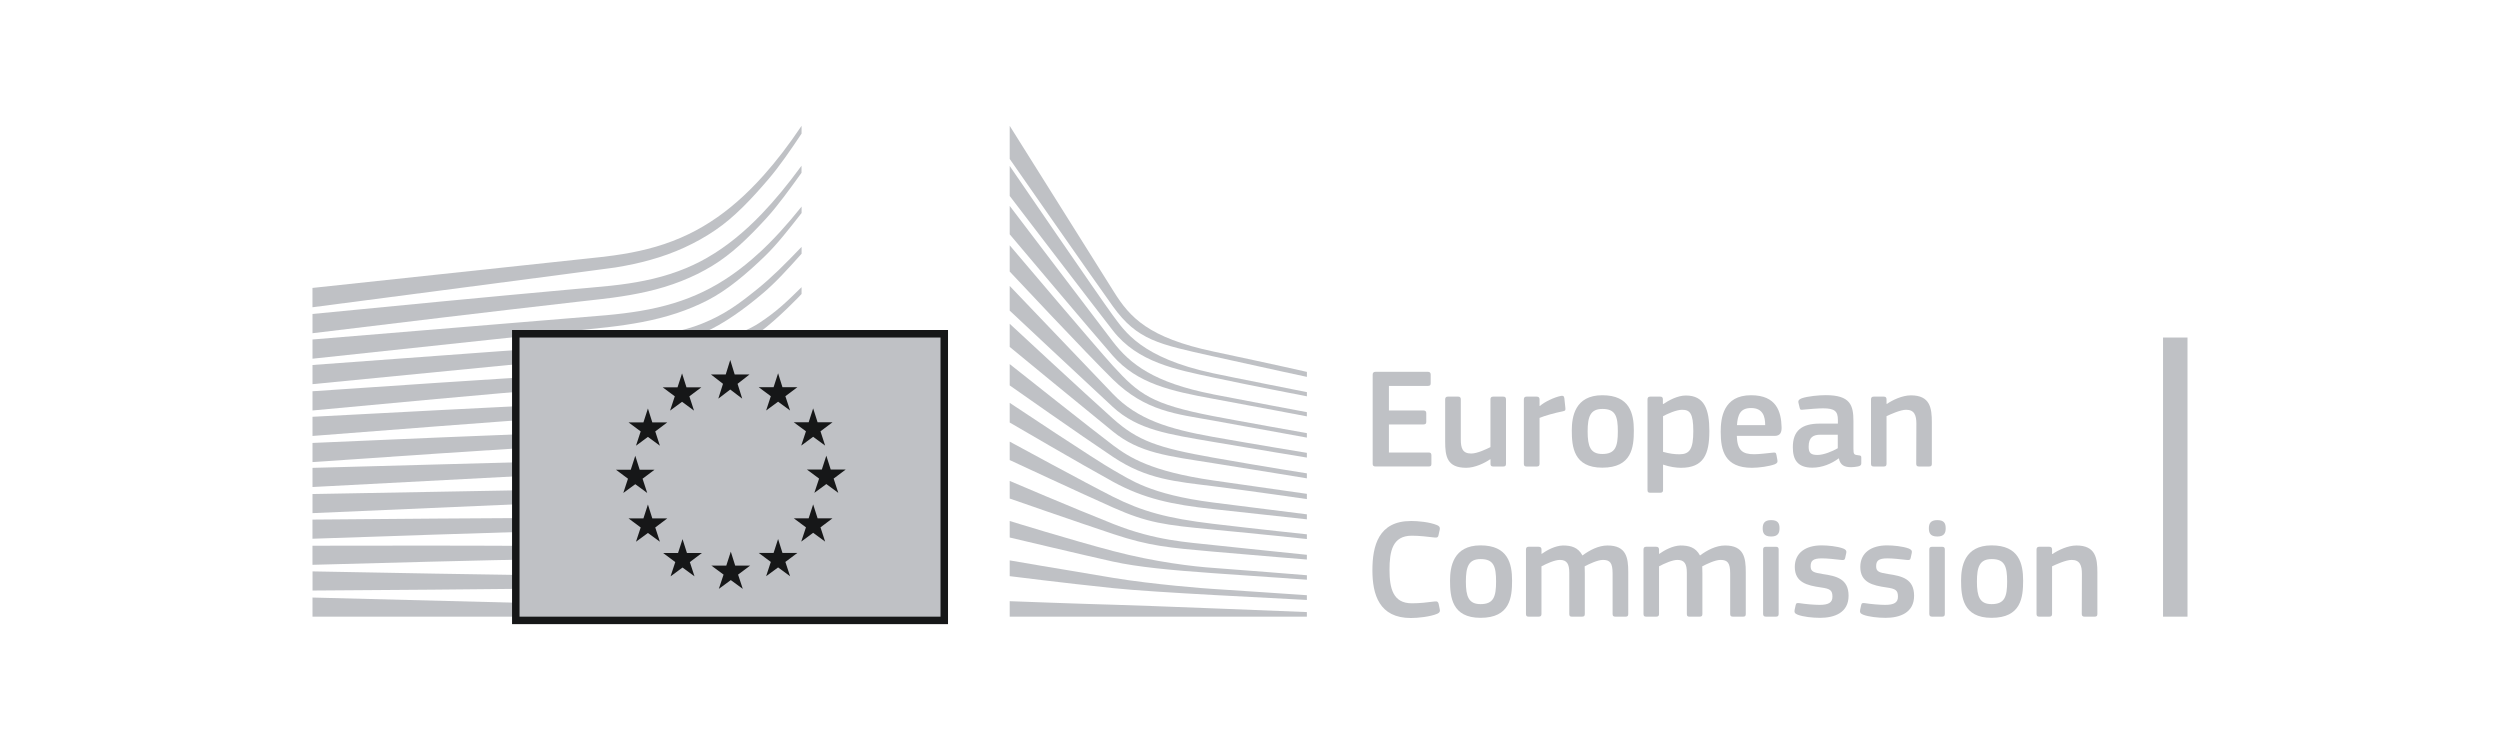 <svg width="160" height="48" viewBox="0 0 160 48" fill="none" xmlns="http://www.w3.org/2000/svg">
<g clip-path="url(#clip0_8098_32158)">
<path d="M87.851 23.979C87.851 23.861 87.906 23.796 88.033 23.796H91.392C91.502 23.796 91.564 23.861 91.564 23.969V24.536C91.564 24.646 91.519 24.699 91.382 24.699H88.891V26.27H91.099C91.216 26.27 91.281 26.326 91.281 26.434V27.001C91.281 27.111 91.235 27.164 91.099 27.164H88.891V28.961H91.447C91.557 28.961 91.61 29.016 91.61 29.134V29.691C91.61 29.809 91.564 29.855 91.437 29.855H88.033C87.906 29.855 87.851 29.799 87.851 29.691V23.976V23.979Z" fill="#BFC1C5"/>
<path d="M96.213 29.857H95.565C95.428 29.857 95.392 29.792 95.392 29.684V29.4L95.373 29.391C95.017 29.638 94.395 29.939 93.84 29.939C92.608 29.939 92.49 29.208 92.49 28.25V25.566C92.49 25.456 92.535 25.384 92.663 25.384H93.328C93.446 25.384 93.492 25.449 93.492 25.566V28.132C93.492 28.68 93.602 29.026 94.157 29.026C94.549 29.026 95.151 28.733 95.389 28.615V25.566C95.389 25.456 95.425 25.384 95.562 25.384H96.211C96.338 25.384 96.384 25.449 96.384 25.566V29.684C96.384 29.802 96.338 29.857 96.211 29.857H96.213Z" fill="#BFC1C5"/>
<path d="M98.531 29.684C98.531 29.795 98.486 29.857 98.359 29.857H97.7C97.573 29.857 97.527 29.802 97.527 29.684V25.567C97.527 25.449 97.573 25.384 97.7 25.384H98.349C98.486 25.384 98.531 25.456 98.531 25.567V25.968L98.551 25.987C98.825 25.732 99.473 25.42 99.901 25.338C100.019 25.312 100.103 25.338 100.119 25.494L100.184 26.107C100.194 26.234 100.204 26.29 100.011 26.326C99.5 26.427 98.851 26.609 98.531 26.746V29.684Z" fill="#BFC1C5"/>
<path d="M102.548 29.931C100.712 29.931 100.595 28.591 100.595 27.548C100.595 26.691 100.787 25.295 102.548 25.295C104.309 25.295 104.566 26.472 104.566 27.548C104.566 28.625 104.438 29.931 102.548 29.931ZM102.557 26.172C101.781 26.172 101.609 26.664 101.609 27.613C101.609 28.562 101.781 29.055 102.548 29.055C103.379 29.055 103.542 28.588 103.542 27.613C103.542 26.638 103.386 26.172 102.557 26.172Z" fill="#BFC1C5"/>
<path d="M107.586 29.939C107.285 29.939 106.865 29.883 106.445 29.737L106.435 29.746V31.354C106.435 31.454 106.409 31.536 106.262 31.536H105.613C105.467 31.536 105.44 31.471 105.44 31.354V25.566C105.44 25.449 105.486 25.384 105.613 25.384H106.262C106.389 25.384 106.425 25.456 106.425 25.566V25.84L106.452 25.86C106.781 25.631 107.365 25.312 107.893 25.312C109.09 25.312 109.399 26.215 109.399 27.594C109.399 29.081 109.025 29.939 107.583 29.939H107.586ZM107.658 26.225C107.283 26.225 106.709 26.489 106.435 26.635V28.918C106.846 29.035 107.175 29.074 107.485 29.074C108.143 29.074 108.371 28.735 108.371 27.587C108.371 26.438 108.143 26.227 107.66 26.227L107.658 26.225Z" fill="#BFC1C5"/>
<path d="M111.156 27.894C111.182 28.817 111.511 29.071 112.261 29.071C112.59 29.071 113.101 29.006 113.447 28.971C113.611 28.951 113.666 28.951 113.695 29.127L113.75 29.427C113.777 29.564 113.76 29.636 113.594 29.71C113.238 29.847 112.573 29.939 112.124 29.939C110.38 29.939 110.125 28.826 110.125 27.64C110.125 26.753 110.288 25.295 112.068 25.295C113.702 25.295 113.995 26.354 114.022 27.339C114.031 27.668 113.94 27.897 113.575 27.897H111.156V27.894ZM111.165 27.21H112.972C112.972 26.652 112.825 26.114 112.068 26.114C111.393 26.114 111.211 26.525 111.165 27.21Z" fill="#BFC1C5"/>
<path d="M117.673 29.338C117.217 29.684 116.604 29.931 115.994 29.931C115.026 29.931 114.742 29.403 114.742 28.637C114.733 27.567 115.309 27.111 116.458 27.111H117.625V26.873C117.625 26.325 117.423 26.133 116.676 26.133C116.376 26.133 115.799 26.179 115.434 26.215C115.252 26.241 115.206 26.234 115.18 26.104L115.098 25.766C115.079 25.648 115.107 25.573 115.307 25.492C115.698 25.355 116.422 25.29 116.849 25.29C118.427 25.29 118.62 25.939 118.62 26.96V28.721C118.62 29.095 118.665 29.105 118.949 29.141C119.086 29.151 119.122 29.177 119.122 29.278V29.662C119.122 29.763 119.057 29.826 118.903 29.854C118.757 29.881 118.61 29.9 118.473 29.9C118.043 29.9 117.779 29.773 117.688 29.343L117.668 29.333L117.673 29.338ZM117.618 27.822H116.503C116.047 27.822 115.754 27.985 115.754 28.588C115.754 28.99 115.891 29.117 116.321 29.117C116.712 29.117 117.27 28.889 117.618 28.687V27.82V27.822Z" fill="#BFC1C5"/>
<path d="M123.47 29.857H122.811C122.694 29.857 122.638 29.802 122.638 29.684L122.648 27.118C122.648 26.58 122.521 26.225 121.99 26.225C121.625 26.225 120.986 26.518 120.738 26.636V29.684C120.738 29.795 120.693 29.857 120.565 29.857H119.917C119.789 29.857 119.744 29.802 119.744 29.684V25.567C119.744 25.449 119.789 25.384 119.917 25.384H120.565C120.693 25.384 120.738 25.449 120.738 25.567V25.84C120.738 25.84 120.757 25.85 120.765 25.85C121.103 25.612 121.742 25.302 122.297 25.302C123.53 25.302 123.638 26.114 123.638 27.037V29.684C123.638 29.795 123.602 29.857 123.465 29.857H123.47Z" fill="#BFC1C5"/>
<path d="M90.301 33.343C90.748 33.343 91.488 33.408 91.971 33.607C92.117 33.672 92.173 33.744 92.144 33.891L92.062 34.265C92.033 34.376 91.99 34.421 91.824 34.402C91.377 34.347 90.83 34.285 90.354 34.285C89.112 34.285 88.929 35.289 88.929 36.475C88.929 37.662 89.158 38.611 90.354 38.611C90.882 38.611 91.332 38.556 91.824 38.493C91.997 38.474 92.033 38.52 92.072 38.64L92.144 38.986C92.18 39.132 92.134 39.214 91.988 39.279C91.541 39.471 90.746 39.553 90.299 39.553C88.264 39.553 87.834 38.047 87.834 36.495C87.834 34.943 88.218 33.345 90.299 33.345L90.301 33.343Z" fill="#BFC1C5"/>
<path d="M94.755 39.541C92.919 39.541 92.802 38.2 92.802 37.157C92.802 36.3 92.994 34.904 94.755 34.904C96.516 34.904 96.773 36.081 96.773 37.157C96.773 38.234 96.645 39.541 94.755 39.541ZM94.764 35.781C93.989 35.781 93.816 36.273 93.816 37.222C93.816 38.171 93.989 38.664 94.755 38.664C95.586 38.664 95.749 38.198 95.749 37.222C95.749 36.247 95.593 35.781 94.764 35.781Z" fill="#BFC1C5"/>
<path d="M104.037 39.466H103.379C103.252 39.466 103.206 39.411 103.206 39.293V36.701C103.206 36.026 103.043 35.834 102.586 35.834C102.248 35.834 101.7 36.098 101.419 36.245C101.419 36.336 101.428 36.499 101.428 36.711V39.293C101.428 39.404 101.392 39.466 101.255 39.466H100.59C100.472 39.466 100.434 39.411 100.434 39.293V36.655C100.434 36.098 100.287 35.834 99.831 35.834C99.511 35.834 99 36.062 98.654 36.245V39.293C98.654 39.404 98.608 39.466 98.481 39.466H97.825C97.707 39.466 97.662 39.411 97.662 39.293V35.176C97.662 35.058 97.707 34.993 97.825 34.993H98.474C98.611 34.993 98.656 35.065 98.656 35.176V35.44L98.666 35.45C99.021 35.202 99.523 34.928 100.025 34.911C100.554 34.911 100.994 35.022 101.277 35.55C101.734 35.212 102.3 34.911 102.884 34.911C104.088 34.911 104.208 35.697 104.208 36.61V39.293C104.208 39.404 104.172 39.466 104.045 39.466H104.037Z" fill="#BFC1C5"/>
<path d="M111.562 39.466H110.903C110.776 39.466 110.731 39.411 110.731 39.293V36.701C110.731 36.026 110.567 35.834 110.111 35.834C109.772 35.834 109.227 36.098 108.943 36.245C108.943 36.336 108.953 36.499 108.953 36.711V39.293C108.953 39.404 108.917 39.466 108.78 39.466H108.114C107.997 39.466 107.958 39.411 107.958 39.293V36.655C107.958 36.098 107.812 35.834 107.355 35.834C107.036 35.834 106.524 36.062 106.178 36.245V39.293C106.178 39.404 106.133 39.466 106.005 39.466H105.347C105.229 39.466 105.184 39.411 105.184 39.293V35.176C105.184 35.058 105.229 34.993 105.347 34.993H105.996C106.133 34.993 106.178 35.065 106.178 35.176V35.44L106.188 35.45C106.543 35.202 107.045 34.928 107.547 34.911C108.076 34.911 108.516 35.022 108.799 35.55C109.256 35.212 109.82 34.911 110.406 34.911C111.612 34.911 111.73 35.697 111.73 36.61V39.293C111.73 39.404 111.694 39.466 111.567 39.466H111.562Z" fill="#BFC1C5"/>
<path d="M113.351 34.337C112.875 34.337 112.813 34.073 112.813 33.809C112.813 33.516 112.914 33.287 113.351 33.287C113.788 33.287 113.889 33.496 113.889 33.809C113.889 34.092 113.808 34.337 113.351 34.337ZM113.834 39.293C113.834 39.394 113.798 39.466 113.671 39.466H113.022C112.895 39.466 112.839 39.411 112.839 39.293V35.168C112.839 35.041 112.895 34.995 113.022 34.995H113.671C113.798 34.995 113.834 35.068 113.834 35.168V39.293Z" fill="#BFC1C5"/>
<path d="M116.462 39.541C116.006 39.541 115.393 39.476 115.047 39.339C114.864 39.267 114.828 39.183 114.855 39.038L114.92 38.738C114.946 38.592 115.011 38.582 115.158 38.601C115.559 38.666 116.143 38.712 116.455 38.712C117.039 38.712 117.276 38.556 117.276 38.19C117.276 37.77 117.12 37.679 116.546 37.597C115.652 37.47 114.867 37.278 114.867 36.283C114.867 35.38 115.561 34.904 116.582 34.904C116.957 34.904 117.586 34.959 117.971 35.106C118.127 35.171 118.189 35.243 118.163 35.38L118.091 35.709C118.064 35.836 118.009 35.855 117.843 35.836C117.452 35.791 116.94 35.735 116.601 35.735C116.018 35.735 115.881 35.899 115.881 36.247C115.881 36.595 116.099 36.648 116.657 36.739C117.524 36.867 118.309 37.04 118.309 38.128C118.309 39.216 117.406 39.543 116.467 39.543L116.462 39.541Z" fill="#BFC1C5"/>
<path d="M120.654 39.541C120.198 39.541 119.585 39.476 119.239 39.339C119.057 39.267 119.021 39.183 119.047 39.038L119.112 38.738C119.139 38.592 119.203 38.582 119.35 38.601C119.751 38.666 120.335 38.712 120.647 38.712C121.231 38.712 121.469 38.556 121.469 38.19C121.469 37.77 121.313 37.679 120.738 37.597C119.845 37.47 119.059 37.278 119.059 36.283C119.059 35.38 119.754 34.904 120.775 34.904C121.149 34.904 121.779 34.959 122.163 35.106C122.319 35.171 122.382 35.243 122.355 35.38L122.283 35.709C122.257 35.836 122.202 35.855 122.036 35.836C121.644 35.791 121.132 35.735 120.794 35.735C120.21 35.735 120.073 35.899 120.073 36.247C120.073 36.595 120.292 36.648 120.849 36.739C121.716 36.867 122.502 37.04 122.502 38.128C122.502 39.216 121.599 39.543 120.659 39.543L120.654 39.541Z" fill="#BFC1C5"/>
<path d="M123.986 34.337C123.511 34.337 123.448 34.073 123.448 33.809C123.448 33.516 123.549 33.287 123.986 33.287C124.424 33.287 124.524 33.496 124.524 33.809C124.524 34.092 124.443 34.337 123.986 34.337ZM124.469 39.293C124.469 39.394 124.433 39.466 124.306 39.466H123.657C123.53 39.466 123.475 39.411 123.475 39.293V35.168C123.475 35.041 123.53 34.995 123.657 34.995H124.306C124.433 34.995 124.469 35.068 124.469 35.168V39.293Z" fill="#BFC1C5"/>
<path d="M127.462 39.541C125.627 39.541 125.509 38.2 125.509 37.157C125.509 36.3 125.701 34.904 127.462 34.904C129.223 34.904 129.48 36.081 129.48 37.157C129.48 38.234 129.353 39.541 127.462 39.541ZM127.472 35.781C126.696 35.781 126.523 36.273 126.523 37.222C126.523 38.171 126.696 38.664 127.462 38.664C128.294 38.664 128.457 38.198 128.457 37.222C128.457 36.247 128.301 35.781 127.472 35.781Z" fill="#BFC1C5"/>
<path d="M134.064 39.466H133.406C133.288 39.466 133.233 39.411 133.233 39.293L133.242 36.727C133.242 36.189 133.115 35.834 132.584 35.834C132.219 35.834 131.58 36.127 131.332 36.245V39.293C131.332 39.404 131.287 39.466 131.159 39.466H130.511C130.384 39.466 130.338 39.411 130.338 39.293V35.176C130.338 35.058 130.384 34.993 130.511 34.993H131.159C131.287 34.993 131.332 35.058 131.332 35.176V35.45C131.332 35.45 131.352 35.459 131.359 35.459C131.698 35.221 132.337 34.911 132.892 34.911C134.124 34.911 134.232 35.723 134.232 36.646V39.293C134.232 39.404 134.196 39.466 134.059 39.466H134.064Z" fill="#BFC1C5"/>
<path d="M140 39.466V21.6H138.434V39.466H140Z" fill="#BFC1C5"/>
<path d="M20 19.664C20 19.664 38.861 17.204 39.394 17.117C40.211 16.983 40.936 16.827 41.611 16.637C43.137 16.216 44.542 15.573 45.784 14.727C46.975 13.922 48.085 12.75 49.183 11.465C49.882 10.648 50.615 9.581 51.3 8.551V8.053C50.488 9.264 49.688 10.309 48.864 11.229C47.773 12.452 46.63 13.454 45.462 14.203C44.258 14.984 42.904 15.568 41.436 15.935C40.778 16.104 40.074 16.238 39.281 16.349C38.76 16.423 38.221 16.478 37.7 16.534C37.491 16.555 19.998 18.427 19.998 18.427V19.661L20 19.664Z" fill="#BFC1C5"/>
<path d="M45.291 16.476C44.112 17.161 42.747 17.66 41.239 17.963C40.595 18.095 39.894 18.201 39.091 18.287C38.62 18.338 38.147 18.381 37.674 18.422C37.417 18.444 37.162 18.468 36.907 18.489C31.128 19.01 25.379 19.568 20 20.094V21.326C25.42 20.668 31.209 19.969 36.987 19.311C37.244 19.279 37.501 19.251 37.758 19.224C38.231 19.171 38.704 19.119 39.18 19.056C40.002 18.946 40.722 18.818 41.378 18.669C42.944 18.316 44.362 17.759 45.585 17.012C46.8 16.277 47.874 15.246 49.029 13.987C49.748 13.204 50.55 12.099 51.297 11.059V10.607C50.416 11.813 49.577 12.827 48.751 13.689C47.624 14.867 46.459 15.803 45.291 16.474V16.476Z" fill="#BFC1C5"/>
<path d="M48.592 16.176C47.441 17.24 46.24 18.076 45.02 18.662C43.828 19.241 42.495 19.647 40.941 19.907C40.3 20.012 39.603 20.101 38.812 20.173L20 21.727V22.957L36.725 21.17L38.889 20.942C39.704 20.848 40.415 20.74 41.063 20.618C42.671 20.313 44.052 19.854 45.279 19.222C46.536 18.581 47.792 17.516 48.957 16.39C49.741 15.633 50.495 14.658 51.302 13.632V13.221C50.37 14.386 49.483 15.359 48.595 16.178L48.592 16.176Z" fill="#BFC1C5"/>
<path d="M44.045 22.564C42.949 23.181 42.13 23.536 40.566 23.702C39.62 23.805 38.649 23.854 37.71 23.902C37.256 23.926 36.799 23.947 36.345 23.976C33.503 24.139 30.712 24.322 27.863 24.509L20 25.04V26.27L27.94 25.535C30.505 25.302 33.486 25.035 36.398 24.798L38.515 24.632C39.341 24.567 40.018 24.5 40.645 24.418C42.255 24.209 43.629 23.882 44.847 23.416C46.159 22.921 47.396 22.155 48.636 21.252C49.753 20.437 51.297 18.835 51.3 18.814V18.379C50.288 19.373 49.707 19.931 48.602 20.663C47.281 21.54 45.025 22.009 44.045 22.561V22.564Z" fill="#BFC1C5"/>
<path d="M44.444 24.901C43.257 25.252 41.921 25.489 40.359 25.626C39.728 25.682 39.045 25.725 38.274 25.756L36.17 25.85C30.94 26.095 25.737 26.369 20 26.674V27.901C25.48 27.474 30.849 27.058 36.216 26.674L38.313 26.53C39.122 26.477 39.795 26.417 40.427 26.347C42.027 26.167 43.396 25.888 44.612 25.497C45.959 25.067 47.271 24.445 48.513 23.645C49.431 23.056 50.348 22.354 51.3 21.518V21.497C50.25 22.4 49.251 22.599 48.256 23.205C47.036 23.95 45.753 24.521 44.444 24.906V24.901Z" fill="#BFC1C5"/>
<path d="M44.249 26.938C43.053 27.219 41.758 27.402 40.172 27.507C39.56 27.548 38.901 27.579 38.101 27.606L36.016 27.68C30.765 27.88 25.439 28.11 20 28.348V29.573C25.405 29.201 30.709 28.841 36.057 28.502L38.137 28.377C38.952 28.331 39.617 28.283 40.227 28.226C41.844 28.077 43.165 27.856 44.388 27.539C45.76 27.183 47.093 26.659 48.352 25.987C49.325 25.468 50.295 24.843 51.3 24.091V23.568C50.214 24.358 49.171 25.004 48.126 25.528C46.891 26.15 45.587 26.626 44.249 26.938Z" fill="#BFC1C5"/>
<path d="M44.071 28.937C42.872 29.158 41.58 29.299 40.004 29.381C39.411 29.412 38.779 29.434 37.948 29.453L20 29.943V31.169L35.918 30.332L37.979 30.227C38.784 30.188 39.442 30.15 40.05 30.102C41.645 29.979 42.959 29.802 44.182 29.544C45.57 29.254 46.918 28.831 48.186 28.286C49.207 27.849 50.233 27.315 51.297 26.669V26.177C50.159 26.844 49.075 27.38 47.999 27.808C46.747 28.31 45.426 28.689 44.069 28.937H44.071Z" fill="#BFC1C5"/>
<path d="M43.932 30.943C41.729 31.238 39.461 31.272 37.27 31.305C36.768 31.313 36.264 31.32 35.764 31.332L20 31.618V32.841L35.788 32.156C36.288 32.132 36.79 32.113 37.292 32.093C39.499 32.005 41.784 31.913 44.016 31.555C45.428 31.332 46.788 30.998 48.059 30.568C49.111 30.212 50.199 29.754 51.302 29.213V28.745C50.144 29.29 49.003 29.742 47.908 30.08C46.654 30.47 45.316 30.763 43.932 30.945V30.943Z" fill="#BFC1C5"/>
<path d="M43.804 32.963C41.741 33.133 39.629 33.136 37.585 33.136C36.948 33.136 36.314 33.136 35.677 33.141C30.457 33.165 25.275 33.208 19.998 33.254V34.479C25.026 34.306 30.361 34.128 35.697 33.967C36.331 33.946 36.963 33.929 37.597 33.914C39.651 33.861 41.775 33.809 43.86 33.58C45.316 33.424 46.642 33.191 47.912 32.877C49.02 32.603 50.156 32.237 51.3 31.798V31.349C50.12 31.776 48.945 32.122 47.802 32.377C46.545 32.656 45.236 32.85 43.804 32.968V32.963Z" fill="#BFC1C5"/>
<path d="M43.725 34.954C42.865 34.988 41.935 35.005 40.878 35.005C40.48 35.005 40.081 35.005 39.682 34.998L35.62 34.947C32.847 34.926 30.087 34.921 27.495 34.918L19.998 34.926V36.148L27.512 35.949C30.092 35.884 32.862 35.819 35.625 35.769L39.682 35.716C40.794 35.699 42.264 35.666 43.754 35.567C45.212 35.471 46.541 35.324 47.812 35.12C48.957 34.935 50.125 34.688 51.297 34.388V33.953C50.096 34.231 48.9 34.455 47.742 34.611C46.476 34.781 45.162 34.892 43.723 34.95L43.725 34.954Z" fill="#BFC1C5"/>
<path d="M39.636 36.879L35.589 36.836C30.424 36.764 25.264 36.667 20.002 36.569V37.794C25.026 37.761 30.347 37.722 35.593 37.662L39.644 37.602C41.008 37.578 42.346 37.554 43.696 37.508C46.478 37.419 48.972 37.22 51.302 36.91V36.485C48.965 36.737 46.466 36.872 43.682 36.891C42.334 36.903 40.987 36.891 39.636 36.881V36.879Z" fill="#BFC1C5"/>
<path d="M51.3 39.041L20 38.243V39.466H51.3V39.041Z" fill="#BFC1C5"/>
<path d="M48.482 18.487C47.293 19.45 46.375 20.132 44.919 20.716C43.653 21.223 42.291 21.432 40.734 21.646C39.733 21.788 38.688 21.997 37.688 22.064C37.277 22.093 36.867 22.119 36.456 22.15L20 23.359V24.586L36.526 22.972L38.668 22.77C39.464 22.696 40.167 22.607 40.826 22.499C42.428 22.239 43.807 21.843 45.044 21.29C46.327 20.721 47.627 19.786 48.833 18.763C49.654 18.069 50.444 17.194 51.302 16.238V15.799C50.262 16.882 49.402 17.747 48.484 18.487H48.482Z" fill="#BFC1C5"/>
<path d="M64.621 8.053C64.621 8.053 70.254 17.026 71.285 18.669C72.315 20.315 73.492 21.614 77.66 22.498C81.828 23.383 83.642 23.801 83.642 23.801V24.12C83.642 24.12 80.995 23.555 77.586 22.794C74.179 22.032 72.786 21.778 71.232 19.616C69.939 17.816 64.621 10.172 64.621 10.172V8.053Z" fill="#BFC1C5"/>
<path d="M64.621 18.299C64.621 18.299 69.749 23.673 71.232 25.216C72.805 26.852 74.818 27.457 77.612 27.957C80.279 28.432 83.64 28.982 83.64 28.982V29.285C83.64 29.285 80.483 28.769 77.612 28.276C74.797 27.793 72.827 27.524 71.215 26.04C69.771 24.709 64.621 19.88 64.621 19.88V18.299Z" fill="#BFC1C5"/>
<path d="M64.621 20.721C64.621 20.721 69.497 25.249 71.232 26.796C72.827 28.221 74.119 28.663 77.629 29.285C81.139 29.907 83.64 30.294 83.64 30.294V30.614C83.64 30.614 80.466 30.092 77.612 29.638C74.758 29.184 72.94 29.004 71.232 27.62C69.262 26.023 64.621 22.201 64.621 22.201V20.721Z" fill="#BFC1C5"/>
<path d="M64.621 23.301C64.621 23.301 70.192 27.721 71.232 28.495C72.272 29.268 73.651 30.169 77.646 30.748C81.61 31.32 83.64 31.606 83.64 31.606V31.942C83.64 31.942 80.046 31.421 77.646 31.118C75.246 30.815 73.403 30.688 71.249 29.252C69.151 27.856 64.621 24.666 64.621 24.666V23.303V23.301Z" fill="#BFC1C5"/>
<path d="M64.621 25.782C64.621 25.782 70.208 29.504 71.265 30.092C72.322 30.681 73.567 31.639 77.646 32.161C81.727 32.682 83.64 32.917 83.64 32.917V33.237C83.64 33.237 80.264 32.867 77.629 32.581C74.994 32.295 73.197 31.908 71.232 30.832C69.267 29.756 64.621 27.041 64.621 27.041V25.785V25.782Z" fill="#BFC1C5"/>
<path d="M64.621 28.264C64.621 28.264 69.56 30.95 71.232 31.791C73.096 32.728 74.708 33.175 77.629 33.523C80.497 33.864 83.64 34.196 83.64 34.196V34.498C83.64 34.498 80.733 34.186 77.629 33.893C74.552 33.602 73.454 33.468 71.232 32.48C69.245 31.599 64.621 29.444 64.621 29.444V28.267V28.264Z" fill="#BFC1C5"/>
<path d="M64.621 30.779C64.621 30.779 68.524 32.451 71.265 33.539C73.963 34.611 76.022 34.7 77.663 34.885C78.386 34.967 83.64 35.507 83.64 35.507V35.81C83.64 35.81 80.5 35.557 77.646 35.305C74.792 35.053 73.56 34.947 71.249 34.179C68.909 33.403 64.621 31.906 64.621 31.906V30.779Z" fill="#BFC1C5"/>
<path d="M64.621 33.343C64.621 33.343 68.56 34.563 71.249 35.269C73.934 35.975 76.404 36.261 77.646 36.345C78.888 36.429 83.642 36.816 83.642 36.816V37.102C83.642 37.102 80.939 36.917 77.629 36.682C74.953 36.492 72.805 36.29 71.232 35.942C69.488 35.557 64.621 34.4 64.621 34.4V33.34V33.343Z" fill="#BFC1C5"/>
<path d="M64.621 35.865C64.621 35.865 67.842 36.42 71.249 36.984C73.8 37.407 77.259 37.674 77.629 37.691C77.999 37.708 83.64 38.094 83.64 38.094V38.397C83.64 38.397 80.029 38.21 77.629 38.078C75.128 37.938 72.644 37.787 71.232 37.64C68.07 37.311 64.621 36.874 64.621 36.874V35.865Z" fill="#BFC1C5"/>
<path d="M64.621 38.476C64.621 38.476 69.704 38.666 71.249 38.702C72.793 38.736 83.64 39.173 83.64 39.173V39.468H64.621V38.479V38.476Z" fill="#BFC1C5"/>
<path d="M77.629 23.887C73.029 22.895 71.989 21.213 71.215 20.171C70.441 19.128 64.621 10.622 64.621 10.622V12.541C64.851 12.841 69.831 19.364 71.232 21.163C72.808 23.19 75.28 23.652 77.629 24.156C79.978 24.661 83.642 25.364 83.642 25.364V25.096C83.642 25.096 78.818 24.144 77.629 23.887Z" fill="#BFC1C5"/>
<path d="M77.629 25.232C73.85 24.492 72.322 23.298 71.215 21.852C70.108 20.406 64.621 13.178 64.621 13.178V14.996C64.851 15.268 69.867 21.22 71.215 22.763C72.786 24.562 74.977 25.033 77.629 25.52C80.281 26.008 83.64 26.647 83.64 26.647V26.378C83.64 26.378 79.806 25.662 77.629 25.235V25.232Z" fill="#BFC1C5"/>
<path d="M77.629 26.628C73.701 25.866 72.894 25.237 71.232 23.416C70.187 22.27 64.846 15.967 64.621 15.7V17.379C64.621 17.379 69.61 22.7 71.215 24.274C73.319 26.337 75.294 26.494 77.629 26.914C79.964 27.334 83.64 28.007 83.64 28.007V27.721C83.64 27.721 79.2 26.933 77.629 26.628Z" fill="#BFC1C5"/>
<path d="M60.433 39.706V21.362H33.011V39.706H60.433Z" fill="#BFC1C5" stroke="#161718" stroke-width="0.48"/>
<path d="M47.019 23.964H47.972L47.204 24.564L47.502 25.513L46.735 24.93L45.971 25.513L46.272 24.564L45.498 23.964H46.447L46.735 23.037L47.019 23.964Z" fill="#161718"/>
<path d="M47.052 36.199H48.008L47.237 36.775L47.538 37.688L46.771 37.126L46.005 37.688L46.308 36.775L45.529 36.199H46.483L46.771 35.305L47.052 36.199Z" fill="#161718"/>
<path d="M50.077 35.387H51.033L50.264 35.963L50.565 36.879L49.798 36.314L49.032 36.879L49.332 35.963L48.556 35.387H49.51L49.798 34.496L50.077 35.387Z" fill="#161718"/>
<path d="M50.077 24.781H51.033L50.264 25.357L50.565 26.273L49.798 25.708L49.032 26.273L49.332 25.357L48.556 24.781H49.51L49.798 23.889L50.077 24.781Z" fill="#161718"/>
<path d="M52.326 27.027H53.279L52.511 27.603L52.809 28.519L52.042 27.954L51.278 28.519L51.581 27.603L50.803 27.027H51.754L52.042 26.136L52.326 27.027Z" fill="#161718"/>
<path d="M52.326 33.172H53.279L52.511 33.751L52.809 34.664L52.042 34.099L51.278 34.664L51.581 33.751L50.803 33.172H51.754L52.042 32.281L52.326 33.172Z" fill="#161718"/>
<path d="M53.166 30.052H54.122L53.353 30.63L53.651 31.543L52.885 30.979L52.119 31.543L52.422 30.63L51.645 30.052H52.597L52.885 29.163L53.166 30.052Z" fill="#161718"/>
<path d="M43.934 24.788H44.888L44.119 25.364L44.417 26.28L43.651 25.715L42.884 26.28L43.187 25.364L42.411 24.788H43.362L43.651 23.897L43.934 24.788Z" fill="#161718"/>
<path d="M41.748 27.034H42.704L41.936 27.611L42.233 28.526L41.467 27.961L40.703 28.526L41.004 27.611L40.227 27.034H41.179L41.467 26.143L41.748 27.034Z" fill="#161718"/>
<path d="M40.939 30.061H41.892L41.124 30.637L41.422 31.55L40.658 30.988L39.891 31.55L40.191 30.637L39.418 30.061H40.369L40.658 29.17L40.939 30.061Z" fill="#161718"/>
<path d="M41.748 33.179H42.704L41.936 33.758L42.233 34.671L41.467 34.109L40.703 34.671L41.004 33.758L40.227 33.179H41.179L41.467 32.288L41.748 33.179Z" fill="#161718"/>
<path d="M43.965 35.394H44.919L44.15 35.973L44.448 36.886L43.682 36.322L42.916 36.886L43.218 35.973L42.442 35.394H43.394L43.682 34.503L43.965 35.394Z" fill="#161718"/>
</g>
<defs>
<clipPath id="clip0_8098_32158">
<rect width="120" height="31.893" fill="white" transform="translate(20 8.053)"/>
</clipPath>
</defs>
</svg>
